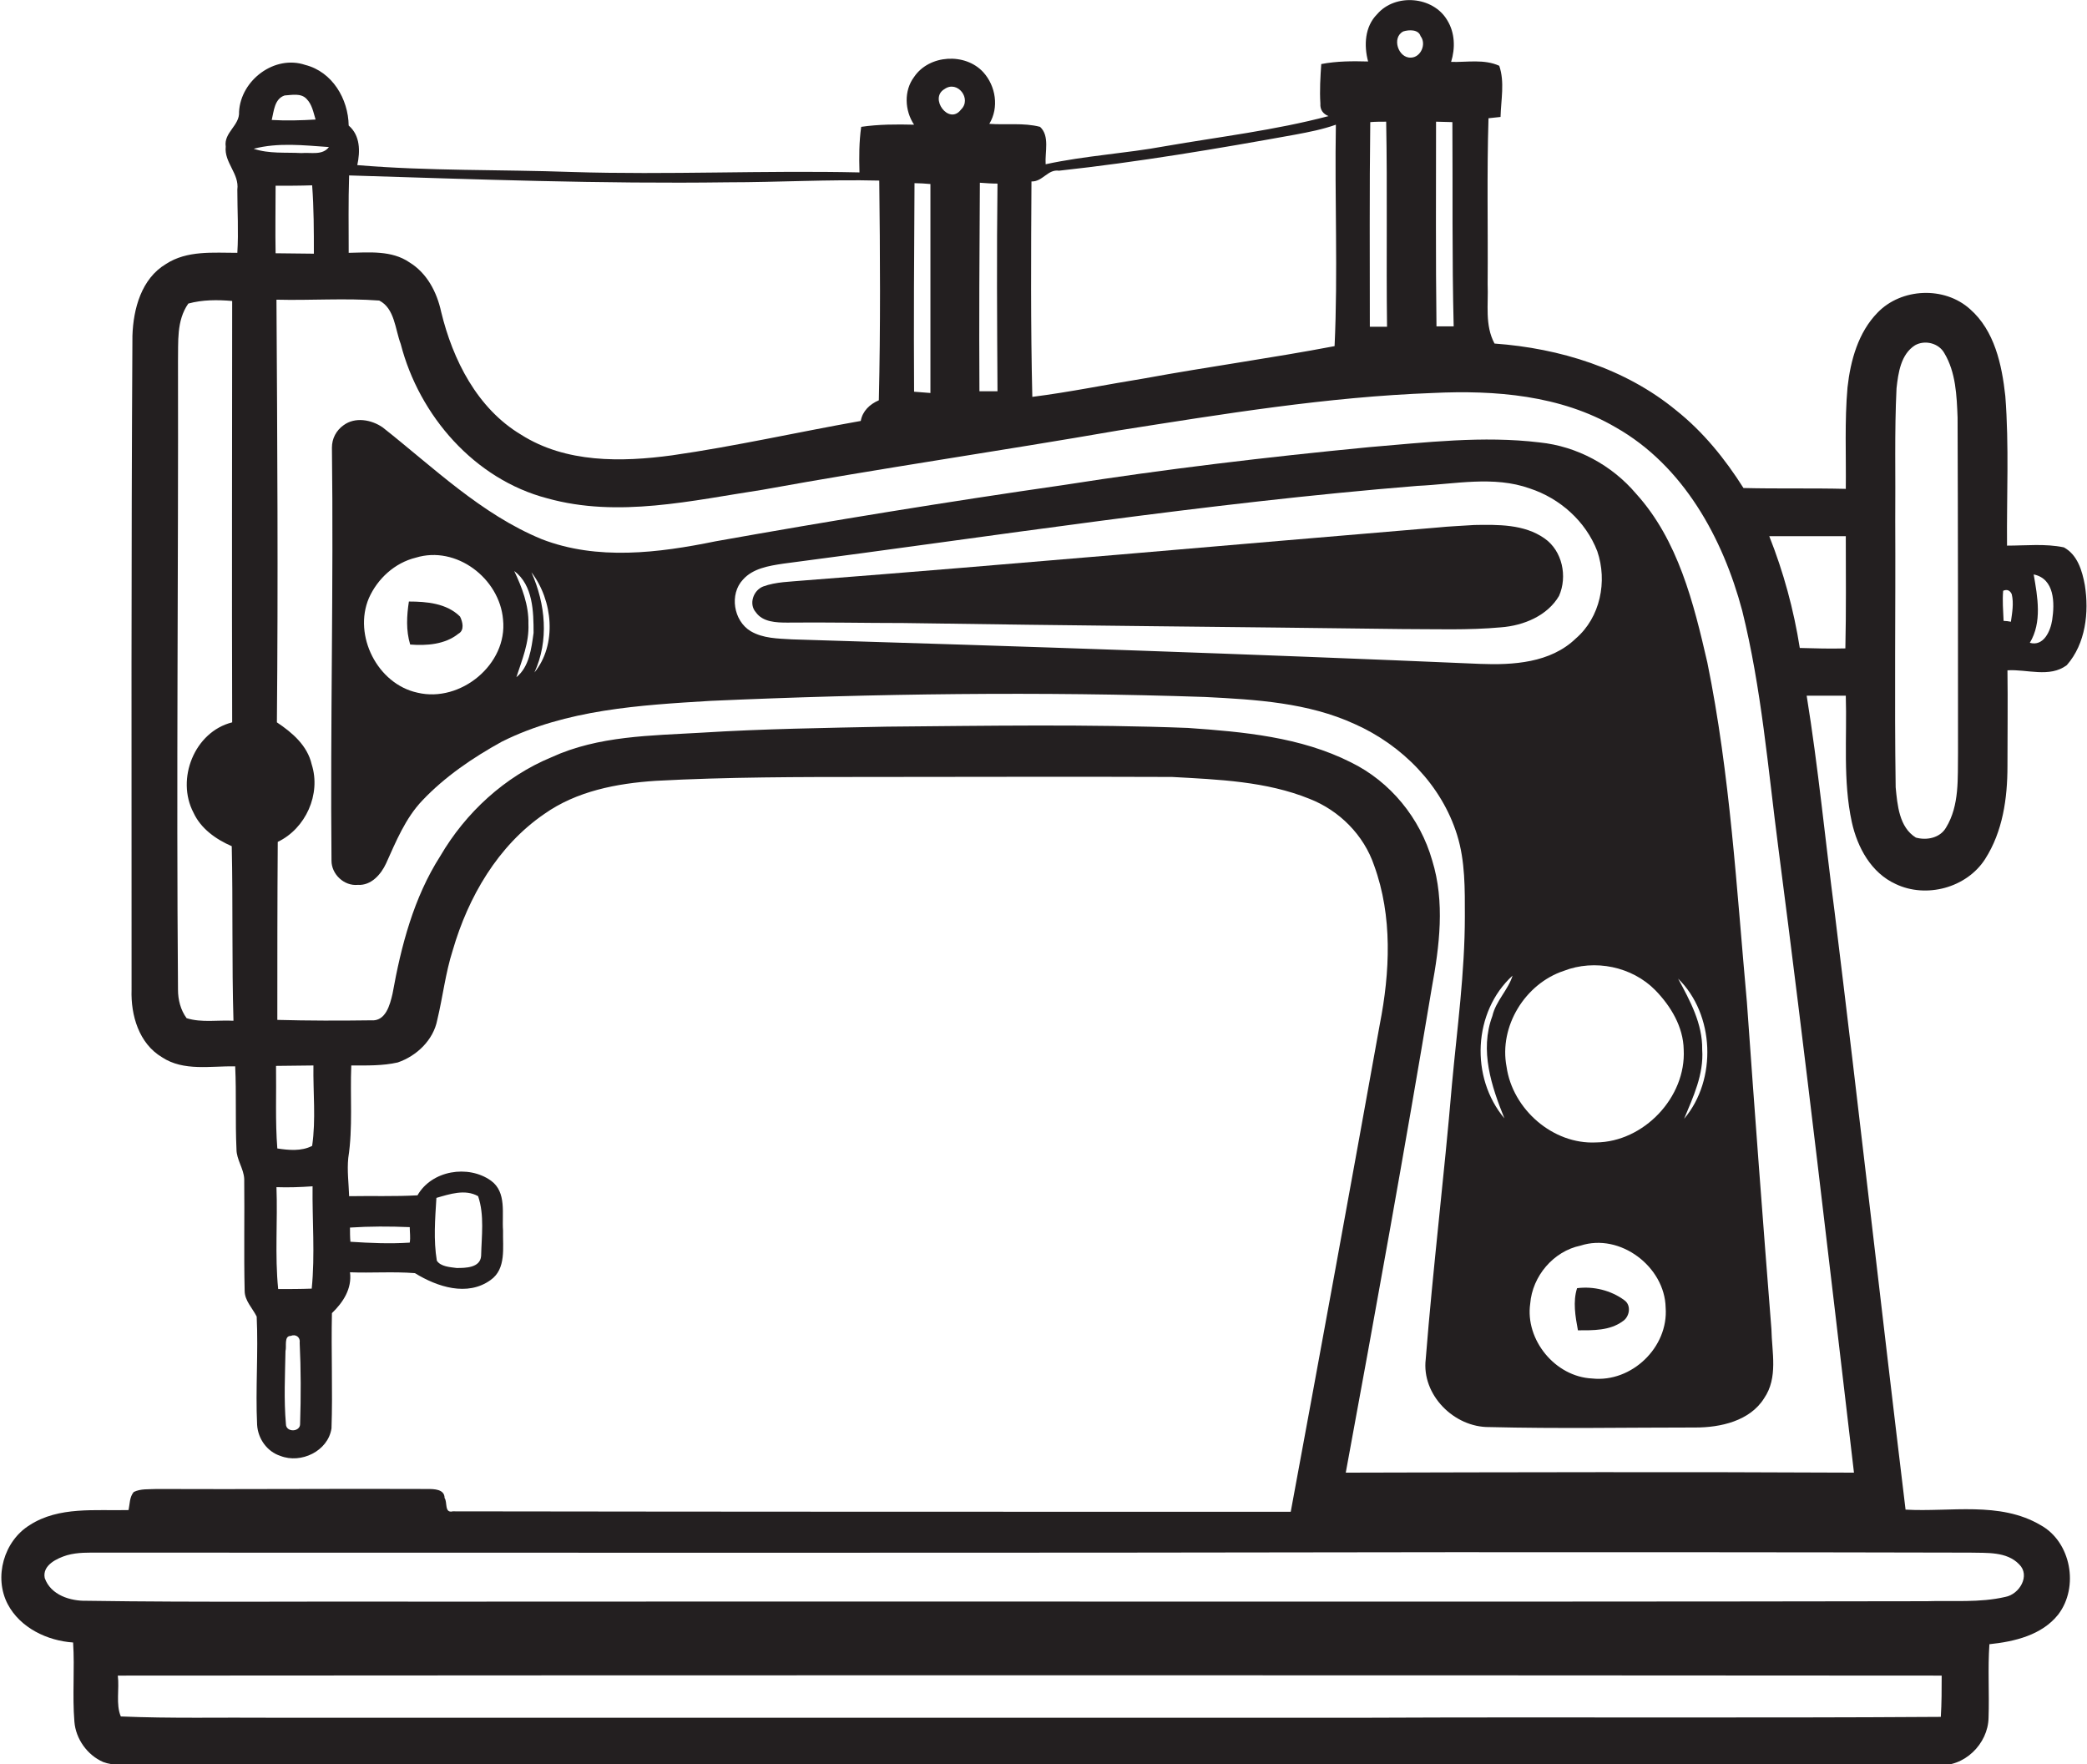 <?xml version="1.0" encoding="utf-8"?>
<!-- Generator: Adobe Illustrator 19.2.0, SVG Export Plug-In . SVG Version: 6.00 Build 0)  -->
<svg version="1.1" id="Layer_1" xmlns="http://www.w3.org/2000/svg" xmlns:xlink="http://www.w3.org/1999/xlink" x="0px" y="0px"
	 viewBox="0 0 485.4 410.3" enable-background="new 0 0 485.4 410.3" xml:space="preserve">
<g>
	<path fill="#231F20" d="M474.6,354.7c-9.5-5.6-21-3-31.4-3.6c-5.6-46.3-10.8-92.7-16.5-139c-2.2-16.8-3.8-33.6-6.5-50.3
		c3,0,6,0,9.1,0c0.3,9.8-0.7,19.7,1.4,29.4c1.3,5.9,4.5,11.8,10.2,14.4c7.1,3.4,16.5,0.9,20.8-5.8c4.1-6.4,5.2-14.1,5.2-21.6
		c0-7.5,0.1-14.9,0-22.3c4.5-0.3,9.8,1.8,13.8-1.2c4.4-5,5.2-12.3,4.2-18.6c-0.6-3.3-1.7-7.1-4.9-8.8c-4.3-0.9-8.8-0.4-13.2-0.4
		c-0.1-11.6,0.5-23.2-0.4-34.8c-0.8-7.3-2.5-15.2-8.2-20.2c-6-5.4-16-4.9-21.5,0.8c-4.5,4.6-6.3,11.1-7,17.4
		c-0.7,7.9-0.3,15.8-0.4,23.6c-8-0.2-15.9,0-23.8-0.2c-4.3-6.8-9.4-13.1-15.7-18.1C378,85.7,362.8,81,347.6,79.9
		c-2.3-4.3-1.4-9.1-1.6-13.8c0.1-12.9-0.2-25.7,0.2-38.6c0.7-0.1,2.1-0.2,2.8-0.3c0.1-4,1-8.1-0.3-11.9c-3.5-1.6-7.5-0.8-11.2-0.9
		c1-3.2,0.9-6.8-0.9-9.7c-3.3-5.6-12.1-6.3-16.3-1.4c-2.9,2.9-3.1,7.3-2.1,11c-3.6-0.1-7.3-0.1-10.9,0.6c-0.2,3-0.4,6.1-0.2,9.2
		c-0.1,1.4,0.6,2.4,1.9,2.9c-12.5,3.3-25.3,4.8-38,7c-9.2,1.7-18.6,2.2-27.8,4.2c-0.2-2.8,1-6.6-1.3-8.7c-3.8-1-7.9-0.4-11.8-0.7
		c2.3-3.8,1.5-8.8-1.4-12c-4.2-4.6-12.6-4.1-16.1,1.1c-2.4,3.2-2.2,7.8,0,11.1c-4.1-0.1-8.2-0.1-12.3,0.5c-0.5,3.5-0.5,7-0.4,10.6
		c-22.3-0.5-44.6,0.6-66.9-0.1c-16.6-0.6-33.3-0.2-49.9-1.6c0.7-3.2,0.7-6.9-2-9.2c-0.1-6.2-3.8-12.5-10.1-14.1
		C63.9,12.7,56,18.6,55.6,26c0.2,3.2-3.6,4.8-3.1,8.1c-0.4,3.7,3.2,6.3,2.7,10c0,4.9,0.3,9.8,0,14.7c-5.6,0-11.7-0.6-16.6,2.6
		c-5.7,3.4-7.6,10.4-7.8,16.7c-0.3,50.7-0.2,101.4-0.2,152.1c-0.2,5.9,1.7,12.5,7.1,15.7c5,3.3,11.3,2,17,2.1
		c0.3,6.4,0,12.8,0.3,19.3c0,2.4,1.7,4.5,1.8,6.9c0.1,8.7-0.1,17.3,0.1,26c0,2.3,1.8,4,2.8,6c0.4,8.4-0.3,16.8,0.1,25.2
		c0.2,3.2,2.3,6.2,5.4,7.2c4.8,1.9,11.1-1.1,11.9-6.4c0.3-8.9-0.1-17.8,0.1-26.8c2.6-2.5,4.7-5.7,4.2-9.5c5,0.2,10-0.2,15.1,0.2
		c5.2,3.2,12.2,5.5,17.6,1.6c3.7-2.6,2.8-7.6,2.9-11.5c-0.3-3.9,0.9-8.9-2.8-11.6c-5.3-3.8-13.8-2.4-17.1,3.4
		c-5.3,0.3-10.6,0.1-15.9,0.2c-0.1-3-0.5-5.9-0.2-8.9c1.1-7.1,0.4-14.3,0.7-21.5c3.6,0,7.3,0.1,10.8-0.7c4.4-1.5,8.3-5.2,9.2-9.9
		c1.3-5.4,1.9-10.9,3.6-16.2c3.6-12.4,10.5-24.3,21.3-31.7c7.5-5.3,16.8-7.1,25.9-7.7c16.7-0.9,33.4-0.9,50.1-0.9
		c23.3,0,46.7-0.1,70,0c10.8,0.6,21.9,1,32,5.1c6.9,2.7,12.6,8.4,15,15.5c4.3,11.8,3.7,24.8,1.3,37c-6.8,37.8-13.7,75.5-20.7,113.3
		c-64.9,0-129.9,0-194.9-0.1c-2,0.5-1.2-2.2-1.9-3.1c0-2.1-2.5-2.1-4-2.1c-21-0.1-42,0.1-63,0c-1.8,0.1-3.7-0.1-5.3,0.7
		c-1,1.2-0.9,2.8-1.2,4.2c-7.7,0.2-16.2-0.9-23,3.5c-6,3.7-8.4,12.1-5.1,18.4c2.9,5.5,9.2,8.5,15.2,8.9c0.4,6.1-0.2,12.3,0.3,18.4
		c0.3,4,3,7.8,6.7,9.4c2.4,0.9,5,0.6,7.6,0.7c139.7-0.1,279.3,0,419,0c6.2,0.6,11.8-4.9,11.9-11c0.2-5.7-0.2-11.4,0.2-17.1
		c5.8-0.6,12.2-2.1,16-6.9C483.6,369.1,481.7,358.6,474.6,354.7z M473,133.6c4.9,1,4.9,6.7,4.3,10.6c-0.4,2.6-2,6.2-5.2,5.3
		C475,144.7,473.9,138.8,473,133.6z M465.9,137.4c0.9-0.4,1.6-0.1,2,0.8c0.5,2.1,0.1,4.3-0.2,6.4c-0.4-0.1-1.3-0.2-1.7-0.2
		C465.9,142,465.7,139.7,465.9,137.4z M441.1,90.3c0.4-3.6,1-7.9,4.3-10c2.3-1.3,5.5-0.5,6.8,1.8c2.7,4.5,2.9,9.9,3.1,15
		c0.1,26,0.1,52,0.1,78c-0.1,5.8,0.4,12.2-2.8,17.4c-1.4,2.4-4.5,3-7,2.3c-3.9-2.4-4.3-7.6-4.7-11.7c-0.3-20.6,0-41.3-0.1-62
		C440.9,110.9,440.6,100.5,441.1,90.3z M43.4,236.8c-1.4-1.9-2-4.3-2-6.6c-0.4-48.7,0.1-97.4,0-146.1c0.1-4.6-0.4-9.5,2.4-13.5
		c3.3-0.9,6.8-0.9,10.2-0.6c0,32.7-0.1,65.3,0,98c-8.8,2.2-13.1,13.2-9,21c1.7,3.7,5.2,6.2,8.9,7.8c0.3,13.5,0,27,0.4,40.6
		C50.7,237.2,46.9,237.9,43.4,236.8z M101.5,278.6c3.1-0.9,6.7-2.1,9.7-0.4c1.5,4.4,0.8,9.3,0.7,13.9c-0.2,2.8-3.7,2.8-5.7,2.8
		c-1.5-0.2-3.7-0.3-4.6-1.7C100.8,288.4,101.2,283.5,101.5,278.6z M81.4,285.5c4.6-0.3,9.2-0.3,13.9-0.1c0,1.2,0.2,2.4,0,3.6
		c-4.6,0.3-9.2,0.1-13.8-0.2C81.4,287.7,81.4,286.6,81.4,285.5z M429.3,124.7c0,8.7,0.1,17.4-0.1,26.1c-3.5,0.1-7.1,0-10.6-0.1
		c-1.4-8.9-3.8-17.7-7.1-26C417.4,124.7,423.4,124.7,429.3,124.7z M334,28.3c1.3,0,2.5,0.1,3.8,0.1c0.1,15.8-0.1,31.7,0.3,47.5
		c-1.3,0-2.7,0-4,0C333.9,60.1,334,44.2,334,28.3z M326.4,7.3c1.3-0.4,3.5-0.5,4,1.1c1.4,1.8,0.1,4.9-2.2,5
		C325.2,13.6,323.6,8.7,326.4,7.3z M318.7,28.4c1.2-0.1,2.5-0.1,3.7-0.1c0.3,15.9,0,31.8,0.2,47.7c-1.3,0-2.7,0-4,0
		C318.6,60.2,318.5,44.3,318.7,28.4z M239.9,42.2c2.6,0.1,3.8-2.9,6.4-2.5c18.4-2,36.8-5.1,55-8.4c3.2-0.6,6.3-1.2,9.4-2.3
		c-0.3,17.2,0.5,34.3-0.3,51.5c-14.7,2.8-29.5,4.8-44.2,7.5c-8.7,1.4-17.4,3.2-26.1,4.3C239.7,75.6,239.8,58.9,239.9,42.2z
		 M227.9,42.5c1.4,0.1,2.7,0.2,4.1,0.2c-0.2,16.1-0.1,32.2,0,48.3c-1.4,0-2.8,0-4.2,0C227.7,74.9,227.8,58.7,227.9,42.5z
		 M219.7,20.7c3-2.1,6.4,2.3,3.8,4.8C220.7,29.2,216,22.8,219.7,20.7z M212.7,42.6c0.9,0,2.8,0.1,3.7,0.2c0,16.2,0,32.4,0,48.6
		c-1.3-0.1-2.6-0.2-3.8-0.3C212.5,74.9,212.6,58.7,212.7,42.6z M81.2,40.8c29.3,0.9,58.7,2,88,1.6c11.8,0,23.6-0.7,35.3-0.4
		c0.2,17,0.3,34.1-0.1,51.1c-2.1,0.9-3.8,2.5-4.2,4.8c-14.7,2.6-29.2,5.9-43.9,8c-11.8,1.6-24.7,1.8-35.1-4.8
		c-10.2-6.1-15.9-17.4-18.6-28.6c-1-4.6-3.3-9-7.4-11.5c-4.1-2.8-9.3-2.3-14.1-2.2C81.1,52.9,81,46.9,81.2,40.8z M66.2,22.2
		c1.7-0.1,3.8-0.6,5.1,0.8c1.3,1.3,1.6,3.2,2.1,4.8c-3.4,0.2-6.8,0.3-10.2,0.1C63.7,25.9,63.8,23,66.2,22.2z M59,34.6
		c5.7-1.5,11.7-0.8,17.5-0.4c-1.5,2-4.2,1.2-6.4,1.4C66.4,35.4,62.6,35.8,59,34.6z M64.1,43.2c2.8,0,5.7,0,8.5-0.1
		C73,48.4,73,53.7,73,59c-3,0-6-0.1-8.9-0.1C64,53.7,64.1,48.5,64.1,43.2z M69.8,331.1c0.1,2-3.3,2.1-3.3,0.1
		c-0.5-5.7-0.2-11.4-0.1-17c0.3-1-0.4-3.5,1.2-3.5c1.2-0.5,2.3,0.3,2.1,1.6C70,318.5,70,324.8,69.8,331.1z M72.5,299.7
		c-2.6,0.1-5.2,0.1-7.8,0.1c-0.8-7.9-0.1-15.8-0.4-23.7c2.8,0.1,5.6,0,8.4-0.2C72.6,283.8,73.3,291.8,72.5,299.7z M72.6,266.5
		c-2.5,1.3-5.5,1-8.1,0.6c-0.5-6.4-0.2-12.8-0.3-19.2c2.9,0,5.8-0.1,8.7-0.1C72.8,254.1,73.5,260.4,72.6,266.5z M333,229.8
		c1.8-9.8,3.1-20,0.1-29.7c-2.8-9.8-9.7-18.3-18.9-22.8c-11.7-5.9-25-7.1-37.9-8c-23.3-0.9-46.7-0.5-70-0.3
		c-14.4,0.3-28.7,0.5-43.1,1.4c-11.8,0.7-24,0.7-34.9,5.7c-10.9,4.5-20,12.9-25.9,23c-6.2,9.7-9.1,20.9-11.1,32
		c-0.6,2.6-1.6,6.5-5,6.2c-7.3,0.1-14.5,0.1-21.8-0.1c0-13.8,0-27.6,0.1-41.4c6.5-3.1,10.1-11.1,7.9-18c-1-4.4-4.5-7.4-8.1-9.8
		c0.3-32.8,0.1-65.5-0.1-98.3c8,0.2,15.9-0.4,23.9,0.2c3.6,1.8,3.7,6.7,5,10.1c4.3,16.7,17.2,31.5,34.1,35.9
		c16.5,4.6,33.6,0.5,50.1-2c27.5-5,55.2-9,82.8-13.8c24.2-3.8,48.5-7.8,73-8.7c14.5-0.7,29.8,0.5,42.6,8
		c15.7,8.9,24.9,25.7,29.4,42.6c4.5,18.1,6,36.7,8.4,55.1c6.3,48.4,11.9,96.9,17.6,145.4c-39.4-0.2-78.8-0.1-118.2,0
		C319.9,305.1,326.7,267.5,333,229.8z M451.4,399.3c-44.4,0.3-88.8,0-133.2,0.2c-85,0-170,0-255,0c-11.7-0.1-23.4,0.2-35.1-0.3
		c-1.2-2.8-0.3-6.4-0.7-9.5c141.4-0.1,282.8-0.1,424.2,0C451.6,392.9,451.6,396.1,451.4,399.3z M466.4,371.4c-6,1.4-12.2,0.8-18.3,1
		c-116,0.2-232,0-348,0.1c-26.6-0.1-53.3,0.2-79.9-0.2c-3.8,0.1-8.4-1.3-9.8-5.3c-0.6-3,2.9-4.6,5.2-5.3c2.5-0.7,5-0.6,7.6-0.6
		c104.7,0,209.3,0.1,314-0.1c40.3,0,80.7,0,121,0.1c3.9,0.1,8.5-0.3,11.4,2.7C472.3,366.4,469.7,370.8,466.4,371.4z"/>
	<path fill="#231F20" d="M410.3,325.2c3.3-4.8,1.8-10.7,1.7-16.1c-2-25.3-3.9-50.6-5.7-76c-2.4-26.4-3.9-53-9.2-79
		c-3.2-13.9-6.8-28.5-16.6-39.3c-5.6-6.6-13.7-11-22.4-11.9c-13.2-1.6-26.5,0-39.7,1.1c-23.8,2.3-47.4,5.1-71,8.8
		c-27.1,3.9-54.1,8.3-81,13.1c-13.2,2.7-27.5,4.5-40.4-0.5c-14.1-5.8-25.2-16.7-37-26c-2.6-1.8-6.4-2.5-9.1-0.5
		c-1.7,1.2-2.7,3.1-2.7,5.2c0.4,32-0.4,64.1-0.1,96.1c0,3.1,2.9,5.9,6.1,5.6c3.1,0.2,5.4-2.4,6.6-5c2.3-5.1,4.5-10.5,8.4-14.6
		c5.3-5.6,11.8-10,18.5-13.7c15-7.5,32.1-8.5,48.6-9.5c38.3-1.7,76.7-2.2,115-0.9c11.8,0.6,23.9,1.3,34.8,6.3
		c11,4.9,20.2,14.2,23.8,25.8c1.9,6.1,1.8,12.6,1.8,18.9c0,13.1-1.8,26.1-3,39.1c-1.8,21.3-4.4,42.5-6.1,63.9
		c-1,8.3,6.6,15.9,14.8,15.8c16,0.4,32,0.1,48,0.1C400.1,332,407,330.5,410.3,325.2z M97.1,161.1c-9.3-2-15-13.3-11.3-22
		c2-4.5,6-8.2,10.9-9.4c9.4-2.9,19.5,4.8,20.3,14.4C118.1,154.5,107.1,163.5,97.1,161.1z M124.1,147.2c-0.5,3.6-1,7.9-4,10.3
		c1.3-4,3-8,2.8-12.4c0.1-4.4-1.5-8.5-3.3-12.3C124,136.1,124.1,142.3,124.1,147.2z M124.3,156.4c3.4-7.4,2.6-15.9-0.7-23.3
		C128.6,139.6,129.6,149.9,124.3,156.4z M184.2,148.7c-3.3-0.2-6.7-0.2-9.6-1.9c-4-2.4-5-8.6-1.8-12c2.3-2.6,6-3.2,9.3-3.7
		c49.2-6.4,98.2-14.1,147.6-18.1c8.7-0.4,17.7-2.4,26.1,0.6c7,2.3,13,7.6,15.7,14.6c2.4,7,0.7,15.4-5,20.3
		c-5.9,5.7-14.6,6.2-22.3,5.9C290.9,152.1,237.6,150.3,184.2,148.7z M351.8,226.9c-1,3.3-3.9,5.9-4.7,9.4c-3,8-0.2,16.4,2.8,23.8
		C341.9,250.6,342.6,235.3,351.8,226.9z M370.3,320.6c-8.6-0.4-15.6-9-14.4-17.4c0.5-6.4,5.4-12.2,11.7-13.5
		c9.2-3,19.6,4.9,19.8,14.4C388.1,313.3,379.5,321.6,370.3,320.6z M371.2,265.7c-10,0.5-19.4-7.7-20.8-17.6
		c-1.8-9.4,4.3-19.3,13.3-22.3c7.2-2.8,15.9-1,21.3,4.5c3.6,3.7,6.5,8.5,6.6,13.8C392.2,255.2,382.3,265.6,371.2,265.7z
		 M395.9,244.1c0.1-6-2.8-11.3-5.6-16.5c8.5,8.3,9.1,23.5,1.4,32.6C393.8,255.1,396.3,249.9,395.9,244.1z"/>
	<path fill="#231F20" d="M362.6,138.6c2-4.5,0.8-10.5-3.4-13.4c-4.7-3.3-10.8-3.2-16.3-3.1c-2.9,0.2-5.8,0.3-8.7,0.6
		c-49.1,4.1-98.1,8.5-147.2,12.3c-3.2,0.3-6.5,0.3-9.5,1.4c-2.3,0.9-3.4,4.1-1.7,6c1.6,2.3,4.8,2.4,7.3,2.4c9-0.1,18,0.1,27,0.1
		c38.7,0.6,77.4,0.9,116,1.4c7.7,0,15.4,0.3,23-0.4C354.4,145.5,359.9,143.2,362.6,138.6z"/>
	<path fill="#231F20" d="M95.1,139.9c-0.5,3.3-0.7,6.7,0.3,10c3.8,0.3,8.1,0,11.2-2.5c1.5-0.8,1-2.8,0.4-4
		C103.9,140.3,99.2,139.9,95.1,139.9z"/>
	<path fill="#231F20" d="M377.8,302.4c-3.1-2.3-7.2-3.3-11-2.8c-1,3.1-0.4,6.6,0.2,9.8c3.5,0,7.4,0.1,10.4-2.1
		C379,306.3,379.5,303.6,377.8,302.4z"/>
</g>
</svg>
